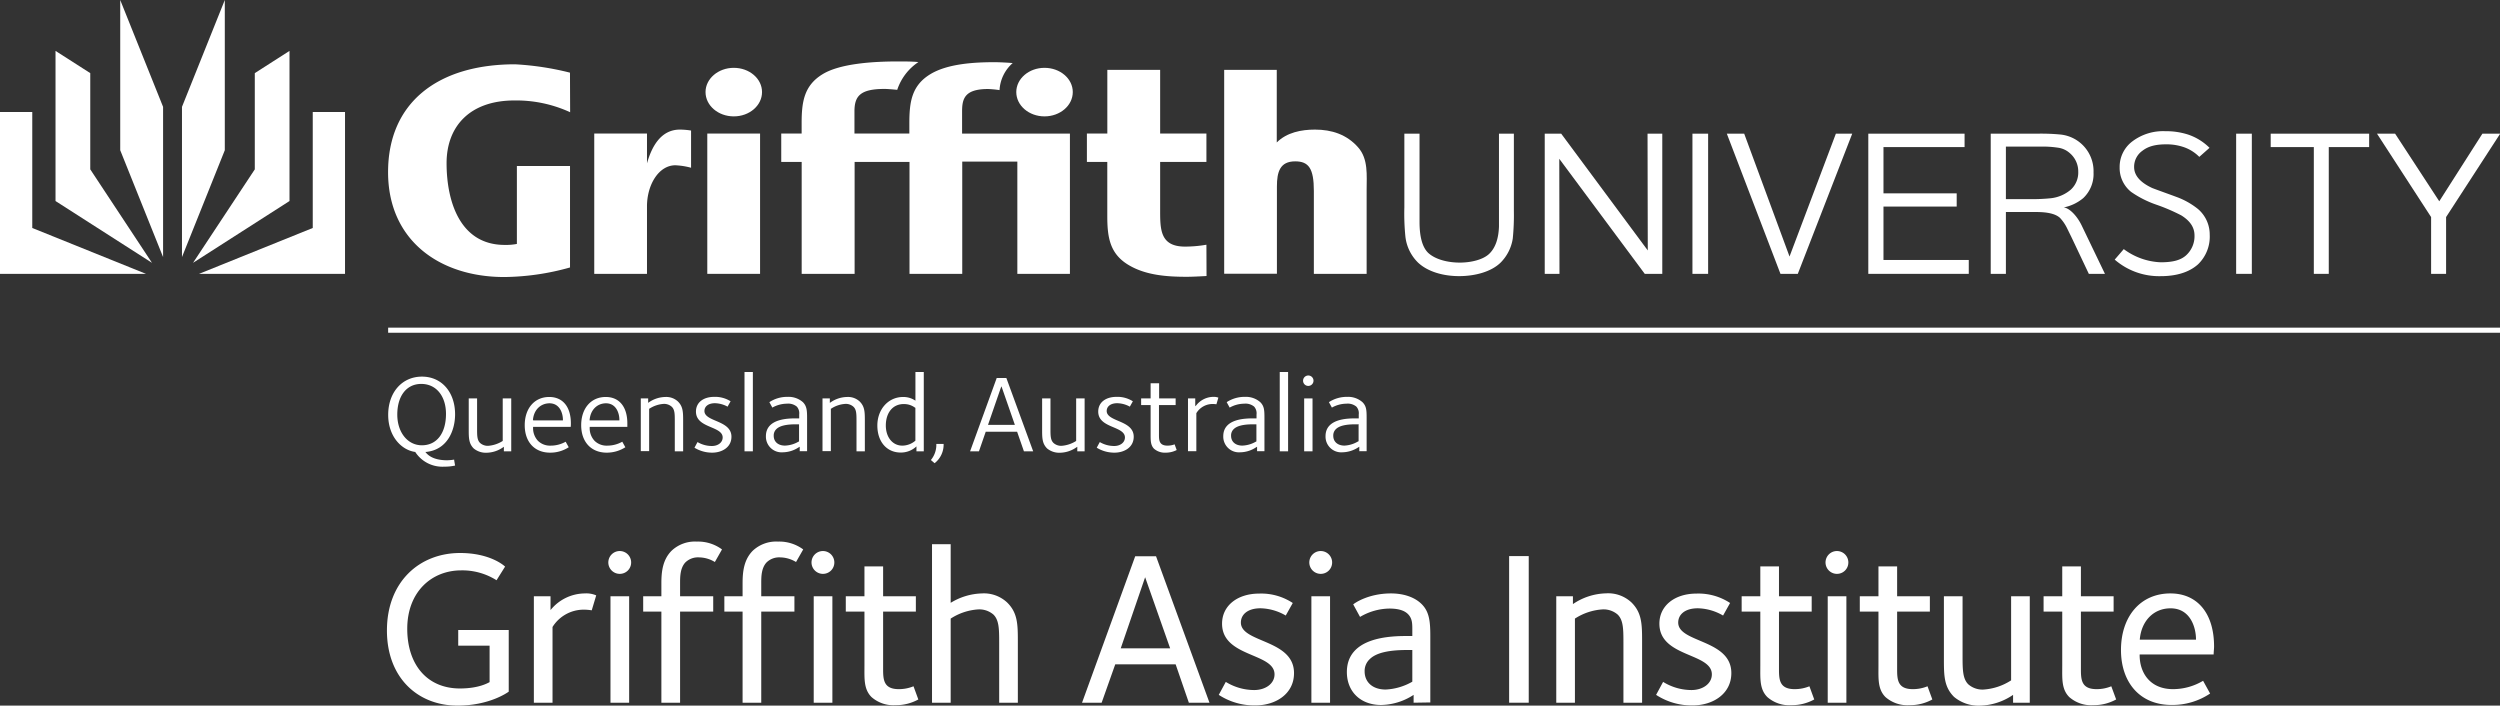 <svg id="Layer_1" data-name="Layer 1" xmlns="http://www.w3.org/2000/svg" viewBox="0 0 637.57 179.95"><rect x="0" y="0" width="637.57" height="179.95" fill="#333333" stroke="none"/><defs><style>.cls-1{fill:#fff;}</style></defs><path class="cls-1" d="M149.86,198.74c-10.14,0-18-7.11-18-19.15,0-12.49,8.35-19.77,18.65-19.77,7.39,0,11,3,11.48,3.47l-2.18,3.48a16.33,16.33,0,0,0-9-2.52c-7.61,0-13.77,5.54-13.77,14.89,0,9.19,5.09,15.23,13.44,15.23,4.87,0,7.22-1.45,7.56-1.62v-9.3h-8v-4h12.88v15.73C162.57,195.44,157.92,198.74,149.86,198.74Z" transform="translate(-33.18 -18.79)"/><path class="cls-1" d="M184.09,174.44a13,13,0,0,0-2-.17,9.37,9.37,0,0,0-8,4.42V198h-4.76V170.85h4.25v3.53a11.34,11.34,0,0,1,8.74-4.25,6.3,6.3,0,0,1,2.91.5Z" transform="translate(-33.18 -18.79)"/><path class="cls-1" d="M191.22,165.14a2.91,2.91,0,1,1,2.92-2.91A2.89,2.89,0,0,1,191.22,165.14ZM188.87,198V170.85h4.76V198Z" transform="translate(-33.18 -18.79)"/><path class="cls-1" d="M215.49,162.12a7.88,7.88,0,0,0-4-1.18,4.61,4.61,0,0,0-3.53,1.29c-1.34,1.46-1.34,3.7-1.34,5.26v3.36h8.45v3.92h-8.45V198h-4.77V174.77h-4.64v-3.92h4.64v-3.3c0-3,.34-6.05,2.64-8.34a8.66,8.66,0,0,1,6.38-2.3,10.27,10.27,0,0,1,6.44,2Z" transform="translate(-33.18 -18.79)"/><path class="cls-1" d="M236.19,162.12a8,8,0,0,0-4-1.18,4.6,4.6,0,0,0-3.52,1.29c-1.35,1.46-1.35,3.7-1.35,5.26v3.36h8.46v3.92h-8.46V198h-4.76V174.77h-4.65v-3.92h4.65v-3.3c0-3,.34-6.05,2.63-8.34a8.7,8.7,0,0,1,6.39-2.3,10.27,10.27,0,0,1,6.44,2Z" transform="translate(-33.18 -18.79)"/><path class="cls-1" d="M243.05,165.14a2.91,2.91,0,1,1,2.91-2.91A2.89,2.89,0,0,1,243.05,165.14ZM240.7,198V170.85h4.76V198Z" transform="translate(-33.18 -18.79)"/><path class="cls-1" d="M261.54,198.63a8.44,8.44,0,0,1-6.1-2.07c-2-2-1.8-4.71-1.8-7.95V174.77h-4.76v-3.92h4.76v-7.61h4.76v7.61h8.35v3.92H258.4v14.62c0,2.74.12,5.15,4,5.15a9.75,9.75,0,0,0,3.75-.73l1.23,3.36A11.78,11.78,0,0,1,261.54,198.63Z" transform="translate(-33.18 -18.79)"/><path class="cls-1" d="M288,198v-15.4c0-3.42-.05-5.66-1.45-7.06a5.53,5.53,0,0,0-3.81-1.34,14.63,14.63,0,0,0-7.11,2.35V198h-4.76V157.58h4.76v14.95a16,16,0,0,1,7.95-2.4,8.67,8.67,0,0,1,6.49,2.35c2.58,2.57,2.69,5.37,2.69,9.74V198Z" transform="translate(-33.18 -18.79)"/><path class="cls-1" d="M336.37,198,333,188.21h-15.4L314.13,198h-5l13.56-37.35H328L341.63,198Zm-11.15-32L319,184.13h12.6Z" transform="translate(-33.18 -18.79)"/><path class="cls-1" d="M353.31,198.69A16.58,16.58,0,0,1,344,196l1.79-3.31a13.84,13.84,0,0,0,7.23,2.08c2.91,0,5.2-1.63,5.2-4,0-5.54-13.38-4.31-13.38-12.93,0-4.59,3.92-7.67,9.46-7.67a14.64,14.64,0,0,1,8.57,2.4l-1.79,3.2a13.25,13.25,0,0,0-6.44-1.85c-3.3,0-5,1.62-5,3.64,0,5.21,13.55,4.25,13.55,12.88C363.22,195.66,358.63,198.69,353.31,198.69Z" transform="translate(-33.18 -18.79)"/><path class="cls-1" d="M370,165.14a2.91,2.91,0,1,1,2.91-2.91A2.89,2.89,0,0,1,370,165.14ZM367.62,198V170.85h4.76V198Z" transform="translate(-33.18 -18.79)"/><path class="cls-1" d="M393.69,198v-2a15.57,15.57,0,0,1-8.29,2.58c-5.26,0-8.73-3.42-8.73-8.4,0-9,11.25-9.19,15.45-9.19h1.24V179.2c0-1.51-.06-2.75-1.12-3.81s-2.8-1.4-4.76-1.4a15.07,15.07,0,0,0-7.45,2.13l-1.74-3.19c.28-.28,3.81-2.8,9.63-2.8,3,0,5.94.84,7.84,2.74s2.19,4.31,2.19,8.06v17Zm-.33-13.44H392c-4.32,0-7.79.61-9.52,2.35A4.1,4.1,0,0,0,381.2,190c0,2.74,2,4.64,5.38,4.64a15,15,0,0,0,6.78-2Z" transform="translate(-33.18 -18.79)"/><path class="cls-1" d="M418.05,198V160.61h5V198Z" transform="translate(-33.18 -18.79)"/><path class="cls-1" d="M447.2,198v-15.4c0-3.42-.05-5.66-1.45-7.06a5.53,5.53,0,0,0-3.81-1.34,14.63,14.63,0,0,0-7.11,2.35V198h-4.76V170.85h4.25v2a15.65,15.65,0,0,1,8.46-2.74,8.7,8.7,0,0,1,6.5,2.35c2.57,2.57,2.68,5.37,2.68,9.74V198Z" transform="translate(-33.18 -18.79)"/><path class="cls-1" d="M464.82,198.69a16.53,16.53,0,0,1-9.29-2.69l1.79-3.31a13.79,13.79,0,0,0,7.22,2.08c2.91,0,5.21-1.63,5.21-4,0-5.54-13.38-4.31-13.38-12.93,0-4.59,3.92-7.67,9.46-7.67a14.67,14.67,0,0,1,8.57,2.4l-1.79,3.2a13.25,13.25,0,0,0-6.44-1.85c-3.31,0-5,1.62-5,3.64,0,5.21,13.55,4.25,13.55,12.88C474.73,195.66,470.14,198.69,464.82,198.69Z" transform="translate(-33.18 -18.79)"/><path class="cls-1" d="M490,198.63a8.46,8.46,0,0,1-6.1-2.07c-2-2-1.79-4.71-1.79-7.95V174.77h-4.76v-3.92h4.76v-7.61h4.76v7.61h8.34v3.92h-8.34v14.62c0,2.74.11,5.15,4,5.15a9.83,9.83,0,0,0,3.76-.73l1.23,3.36A11.88,11.88,0,0,1,490,198.63Z" transform="translate(-33.18 -18.79)"/><path class="cls-1" d="M501.65,165.14a2.91,2.91,0,1,1,2.91-2.91A2.89,2.89,0,0,1,501.65,165.14ZM499.3,198V170.85h4.76V198Z" transform="translate(-33.18 -18.79)"/><path class="cls-1" d="M520.14,198.63a8.47,8.47,0,0,1-6.11-2.07c-2-2-1.79-4.71-1.79-7.95V174.77h-4.76v-3.92h4.76v-7.61H517v7.61h8.35v3.92H517v14.62c0,2.74.11,5.15,4,5.15a9.75,9.75,0,0,0,3.75-.73l1.23,3.36A11.78,11.78,0,0,1,520.14,198.63Z" transform="translate(-33.18 -18.79)"/><path class="cls-1" d="M546.57,198v-2a15.58,15.58,0,0,1-8.46,2.75,9.73,9.73,0,0,1-6.6-2.24c-2.58-2.58-2.58-5.49-2.58-9.86V170.85h4.76v15.4c0,3.42.06,5.66,1.46,7.06a5.48,5.48,0,0,0,3.8,1.34,14.68,14.68,0,0,0,7.12-2.35V170.85h4.76V198Z" transform="translate(-33.18 -18.79)"/><path class="cls-1" d="M567,198.63a8.44,8.44,0,0,1-6.1-2.07c-2-2-1.79-4.71-1.79-7.95V174.77h-4.76v-3.92h4.76v-7.61h4.76v7.61h8.34v3.92h-8.34v14.62c0,2.74.11,5.15,4,5.15a9.69,9.69,0,0,0,3.75-.73l1.24,3.36A11.88,11.88,0,0,1,567,198.63Z" transform="translate(-33.18 -18.79)"/><path class="cls-1" d="M597.72,185.69H578.85c-.06,4.65,2.63,8.85,8.51,8.85a15,15,0,0,0,7.67-2.13l1.79,3.25a17.24,17.24,0,0,1-9.85,2.91c-8.23,0-12.88-5.93-12.88-14,0-8.62,5-14.44,12.6-14.44,6.83,0,11.14,5,11.14,13.55C597.83,184.24,597.72,185.19,597.72,185.69Zm-11-11.76c-4.25,0-7.44,3.14-7.84,8h14.34C593.24,178.81,591.78,173.93,586.74,173.93Z" transform="translate(-33.18 -18.79)"/><polygon class="cls-1" points="46.41 65.56 57.33 38.31 57.33 0 46.41 27.25 46.41 65.56"/><polygon class="cls-1" points="73.83 12.98 73.83 51.27 49.23 67.03 64.98 43.19 64.98 18.65 73.83 12.98"/><polygon class="cls-1" points="50.76 69.84 79.76 58.14 79.76 28.57 87.99 28.57 87.99 69.84 50.76 69.84"/><polygon class="cls-1" points="41.59 65.56 30.66 38.31 30.66 0 41.59 27.25 41.59 65.56"/><polygon class="cls-1" points="14.16 12.98 14.16 51.27 38.76 67.03 23.02 43.19 23.02 18.65 14.16 12.98"/><polygon class="cls-1" points="37.23 69.84 8.23 58.14 8.23 28.57 0 28.57 0 69.84 37.23 69.84"/><path class="cls-1" d="M292.36,42.27c0,3.43,3.22,6.2,7.2,6.2s7.21-2.77,7.21-6.2-3.23-6.18-7.21-6.18S292.36,38.86,292.36,42.27Z" transform="translate(-33.18 -18.79)"/><path class="cls-1" d="M262,41.7c-1.19-.12-2.63-.23-3.22-.23-6.25,0-7.69,1.83-7.69,5.75v5.63h14V50.18c0-5.44.62-9.65,5.45-12.53,4.43-2.64,11.25-3,16.24-3,1.14,0,2.89.08,4.67.22a9.88,9.88,0,0,0-3.36,6.9,26.47,26.47,0,0,0-2.93-.28c-6,0-6.62,2.49-6.62,5.75v5.63h27.5V88.63H292.63V60H278.58V88.64H265.13V60.09h-14V88.63H237.63V60.09h-5.21V52.85h5.2V50.18c0-5.44.63-9.65,5.45-12.53,4.42-2.64,12.66-3.19,19-3.19,2.06,0,3.8,0,5.33.16A13.61,13.61,0,0,0,262,41.7Z" transform="translate(-33.18 -18.79)"/><path class="cls-1" d="M206.58,51.84c-5,0-7.25,4.57-8.4,8.6V52.85H184.73V88.63h13.45V71.41c0-5.5,3-10.47,7.24-10.47a18.34,18.34,0,0,1,4,.63V52.08A19,19,0,0,0,206.58,51.84Z" transform="translate(-33.18 -18.79)"/><rect class="cls-1" x="180.38" y="34.06" width="13.46" height="35.78"/><path class="cls-1" d="M213.11,42.27c0,3.43,3.22,6.2,7.21,6.2s7.2-2.77,7.2-6.2-3.23-6.18-7.2-6.18S213.11,38.86,213.11,42.27Z" transform="translate(-33.18 -18.79)"/><path class="cls-1" d="M340.85,81.2a32,32,0,0,1-5.44.48c-6.44,0-6.36-4.46-6.36-9.52V60.09h11.8V52.85h-11.8V36.6H315.58V52.85h-5.21v7.24h5.2V73.85c0,5.45.63,9.66,5.44,12.53,4.44,2.65,9.88,3,14.87,3,1,0,2.82-.07,5-.2Z" transform="translate(-33.18 -18.79)"/><path class="cls-1" d="M379.52,56.35c-2.88-3.26-6.69-4.51-11-4.51-3.43,0-7.16.71-9.73,3.28V36.6H345.38v52h13.45V66.35c0-3.71.77-6.41,4.66-6.41,3.46,0,4.76,1.82,4.76,7.56V88.64l13.46,0V67.25C381.71,63.51,382.17,59.31,379.52,56.35Z" transform="translate(-33.18 -18.79)"/><path class="cls-1" d="M178.58,47.41a32.88,32.88,0,0,0-14.21-3c-11.29,0-17.3,6.53-17.3,16,0,9.68,3.38,20.84,14.81,20.84A14.58,14.58,0,0,0,165,81V61.13h13.55V87a63.79,63.79,0,0,1-16.78,2.44c-16.39,0-29.62-9.28-29.62-26.75,0-17.74,12.69-27.5,32.39-27.5a72.83,72.83,0,0,1,14,2.13Z" transform="translate(-33.18 -18.79)"/><path class="cls-1" d="M563.19,62.56a5.93,5.93,0,0,1-1.89,4.59,9.44,9.44,0,0,1-5.13,2.2,47.55,47.55,0,0,1-5.7.22h-5.73V56.18h8.71a26,26,0,0,1,4.54.27,5.63,5.63,0,0,1,3.09,1.43A6.11,6.11,0,0,1,563.19,62.56ZM570,88.63,564.07,76.3c-1.17-2.44-3.13-4.47-4.59-4.61a11.15,11.15,0,0,0,5-2.39,8.46,8.46,0,0,0,2.61-6.52,9.39,9.39,0,0,0-8.41-9.68,52.71,52.71,0,0,0-5.91-.22H540.87V88.63h3.87V72.86h7.66c3,0,5,.46,6.14,1.5a10.78,10.78,0,0,1,1.72,2.47l1.32,2.7,4.31,9.1Z" transform="translate(-33.18 -18.79)"/><path class="cls-1" d="M415.84,85.8c-2.36,2.28-6.42,3.41-10.55,3.41s-8.11-1.17-10.55-3.53a11,11,0,0,1-3.14-6.52,58.57,58.57,0,0,1-.27-7.45V52.88h3.87V75.37c0,3.83.73,6.47,2.2,7.9,1.78,1.66,4.92,2.49,8.06,2.49,2.88,0,5.92-.74,7.48-2.21s2.41-3.81,2.52-7c0-.67,0-1.92,0-3.76V52.88h3.8v19.6a60.79,60.79,0,0,1-.28,7.13A11.06,11.06,0,0,1,415.84,85.8Z" transform="translate(-33.18 -18.79)"/><path class="cls-1" d="M452.64,88.63l-21.8-29.34.05,29.34h-3.76V52.88h4.2l22.08,29.78-.06-29.78h3.76V88.63Z" transform="translate(-33.18 -18.79)"/><path class="cls-1" d="M464.8,88.63V52.88h4V88.63Z" transform="translate(-33.18 -18.79)"/><path class="cls-1" d="M491.67,88.63h-4.42L473.57,52.88H478l11.56,31.33,11.82-31.33h4.17Z" transform="translate(-33.18 -18.79)"/><path class="cls-1" d="M509.65,88.63V52.88H534.2V56.3H513.52V68.1h18.67v3.37H513.52V85.09h21.75v3.54Z" transform="translate(-33.18 -18.79)"/><path class="cls-1" d="M594.06,58.8a10.25,10.25,0,0,0-4.17-2.56,13.56,13.56,0,0,0-4.29-.64c-2.64,0-4.53.48-6,1.61a5,5,0,0,0-2.16,4.17c0,2.16,1.56,3.95,4.66,5.38,2,.76,4.15,1.51,6.16,2.26a19.26,19.26,0,0,1,5.46,3.07,8.55,8.55,0,0,1,3,6.57,9.78,9.78,0,0,1-3,7.56c-2.25,2-5.47,3-9.51,3A17.29,17.29,0,0,1,572.49,85l2.31-2.68a16.86,16.86,0,0,0,9.41,3.36c2.85,0,4.93-.44,6.39-1.69a6.58,6.58,0,0,0,2.24-5.16c0-2-1.07-3.68-3.37-5.11A47.53,47.53,0,0,0,583.14,71a26.07,26.07,0,0,1-6.45-3.26,7.79,7.79,0,0,1-2.94-6.3A8.11,8.11,0,0,1,577,54.84a13,13,0,0,1,8.4-2.59,18.3,18.3,0,0,1,5.72.83,14.1,14.1,0,0,1,5.55,3.41Z" transform="translate(-33.18 -18.79)"/><path class="cls-1" d="M603.46,88.63V52.88h4V88.63Z" transform="translate(-33.18 -18.79)"/><path class="cls-1" d="M627.08,56.3V88.63h-3.81V56.3h-11V52.88h25.11V56.3Z" transform="translate(-33.18 -18.79)"/><path class="cls-1" d="M657,74.15V88.63h-3.82V74.15L639.38,52.88H644l11.26,17.24,11-17.24h4.54Z" transform="translate(-33.18 -18.79)"/><path class="cls-1" d="M139.1,134.09l0-.05H139c-3.39-.49-6.82-3.89-6.82-9.45,0-5.74,3.54-9.75,8.61-9.75s8.45,4,8.45,9.61c0,4.05-1.91,9-7.32,9.59l-.27,0,.17.2c1.05,1.27,2.91,1.93,5.38,1.93A11.67,11.67,0,0,0,149,136H149c0,.21.21,1.31.24,1.52a12,12,0,0,1-2.74.28A8.25,8.25,0,0,1,139.1,134.09Zm-4.6-9.57c0,4.54,2.64,7.83,6.27,7.83,3.79,0,6.15-3.06,6.15-8,0-4.58-2.53-7.65-6.3-7.65S134.5,119.77,134.5,124.52Z" transform="translate(-33.18 -18.79)"/><path class="cls-1" d="M163.56,120.4v13.49h-1.88v-1.16l-.28.19a7.51,7.51,0,0,1-4.16,1.33,4.83,4.83,0,0,1-3.25-1.09c-1.27-1.27-1.27-2.72-1.27-4.91V120.4h2.13v7.68c0,1.8,0,2.95.78,3.69a2.94,2.94,0,0,0,2,.72,8,8,0,0,0,3.7-1.21l.06-.05V120.4Z" transform="translate(-33.18 -18.79)"/><path class="cls-1" d="M167,127.23c0-4.31,2.51-7.2,6.25-7.2,3.46,0,5.52,2.52,5.52,6.74,0,0,0,.74-.05.88h-9.59s0,.19,0,.22a4.73,4.73,0,0,0,1.25,3.35,4.39,4.39,0,0,0,3.22,1.22,7.76,7.76,0,0,0,3.84-1l.78,1.41a8.64,8.64,0,0,1-4.82,1.38C169.46,134.2,167,131.46,167,127.23Zm2.15-1.35V126h7.59v-.15c0-1.56-.73-4.21-3.45-4.21C171,121.68,169.3,123.36,169.1,125.88Z" transform="translate(-33.18 -18.79)"/><path class="cls-1" d="M181.4,127.23c0-4.31,2.51-7.2,6.26-7.2,3.45,0,5.51,2.52,5.51,6.74,0,0,0,.74,0,.88h-9.6v.22a4.68,4.68,0,0,0,1.25,3.35,4.37,4.37,0,0,0,3.22,1.22,7.82,7.82,0,0,0,3.84-1l.78,1.41a8.77,8.77,0,0,1-4.82,1.38C183.91,134.2,181.4,131.46,181.4,127.23Zm2.15-1.35V126h7.59v-.15c0-1.56-.73-4.21-3.45-4.21C185.42,121.68,183.76,123.36,183.55,125.88Z" transform="translate(-33.18 -18.79)"/><path class="cls-1" d="M198.65,121.4l.08-.05a7.61,7.61,0,0,1,4.15-1.32,4.37,4.37,0,0,1,3.19,1.15c1.27,1.27,1.33,2.6,1.33,4.86v7.85h-2.13V126.2c0-1.8,0-2.94-.78-3.68a2.94,2.94,0,0,0-2-.73,7.55,7.55,0,0,0-3.7,1.23l-.06,0v10.83h-2.13V120.4h1.88v1.14Z" transform="translate(-33.18 -18.79)"/><path class="cls-1" d="M217.48,130.35c0-1.34-1.43-1.95-2.93-2.59-1.82-.77-3.88-1.64-3.88-4s1.92-3.76,4.67-3.76a7.39,7.39,0,0,1,4.16,1.13l-.77,1.37a7,7,0,0,0-3.22-.88c-1.63,0-2.68.78-2.68,2s1.4,1.85,2.89,2.48c1.87.8,4,1.7,4,4.07,0,2.79-2.54,4.06-4.89,4.06a8.59,8.59,0,0,1-4.54-1.26c.1-.19.67-1.25.78-1.44a7.14,7.14,0,0,0,3.61,1C216.3,132.55,217.48,131.63,217.48,130.35Z" transform="translate(-33.18 -18.79)"/><path class="cls-1" d="M225.18,113.66v20.23h-2.13V113.66Z" transform="translate(-33.18 -18.79)"/><path class="cls-1" d="M234.06,120a5.53,5.53,0,0,1,3.88,1.35c1,1,1.07,2.18,1.07,4v8.51h-1.88v-1.14l-.32.19a7.5,7.5,0,0,1-4,1.23,4,4,0,0,1-4.3-4.12c0-4.53,5.81-4.53,7.71-4.53H237v-1a2.54,2.54,0,0,0-.61-2,3.42,3.42,0,0,0-2.52-.75,7.68,7.68,0,0,0-3.72,1l-.76-1.39A8.28,8.28,0,0,1,234.06,120Zm2.76,7h-.71c-2.49,0-4.11.4-4.94,1.23a2.23,2.23,0,0,0-.67,1.69c0,1.53,1.13,2.51,2.88,2.51a7.29,7.29,0,0,0,3.32-.94l.26-.13v-4.36Z" transform="translate(-33.18 -18.79)"/><path class="cls-1" d="M245,121.4l.08-.05a7.58,7.58,0,0,1,4.14-1.32,4.35,4.35,0,0,1,3.2,1.15c1.27,1.27,1.32,2.6,1.32,4.86v7.85h-2.13V126.2c0-1.79,0-2.94-.78-3.68a2.93,2.93,0,0,0-2-.73,7.41,7.41,0,0,0-3.7,1.23l-.06,0v10.83h-2.13V120.4h1.87v1.14Z" transform="translate(-33.18 -18.79)"/><path class="cls-1" d="M268.77,113.66v20.23H266.9v-1.26l-.26.23a5.74,5.74,0,0,1-3.76,1.34c-3.56,0-5.95-2.77-5.95-6.89s2.77-7.28,6.58-7.28a5.41,5.41,0,0,1,2.87.78l.26.16v-7.31Zm-9.68,13.65c0,3,1.74,5.13,4.21,5.13a5.2,5.2,0,0,0,3.24-1.19l.09-.08v-8.4l-.08,0a4.6,4.6,0,0,0-2.83-.93C260.91,121.79,259.09,124,259.09,127.31Z" transform="translate(-33.18 -18.79)"/><path class="cls-1" d="M273.83,132v.21a6,6,0,0,1-2.3,4.71l-.95-.81a6.09,6.09,0,0,0,1.39-3.63V132Z" transform="translate(-33.18 -18.79)"/><path class="cls-1" d="M289.83,115.19l6.84,18.7h-2.36l-1.74-5h-8s-1.67,4.77-1.73,5h-2.26l6.79-18.7Zm-1.42,2.52-3.26,9.43H292l-3.42-9.83Z" transform="translate(-33.18 -18.79)"/><path class="cls-1" d="M309.79,120.4v13.49h-1.87v-1.16l-.29.19a7.51,7.51,0,0,1-4.15,1.33,4.84,4.84,0,0,1-3.26-1.09c-1.27-1.27-1.27-2.72-1.27-4.91V120.4h2.13v7.68c0,1.8,0,2.95.79,3.69a2.93,2.93,0,0,0,2,.72,8,8,0,0,0,3.7-1.21l.06-.05V120.4Z" transform="translate(-33.18 -18.79)"/><path class="cls-1" d="M320.07,130.35c0-1.34-1.43-1.95-2.93-2.59-1.82-.77-3.88-1.64-3.88-4s1.92-3.76,4.67-3.76a7.33,7.33,0,0,1,4.16,1.13l-.77,1.37a6.91,6.91,0,0,0-3.22-.88c-1.63,0-2.68.78-2.68,2s1.41,1.85,2.89,2.48c1.88.8,4,1.7,4,4.07,0,2.79-2.53,4.06-4.9,4.06a8.58,8.58,0,0,1-4.53-1.26c.1-.19.67-1.25.78-1.44a7.15,7.15,0,0,0,3.62,1C318.89,132.55,320.07,131.63,320.07,130.35Z" transform="translate(-33.18 -18.79)"/><path class="cls-1" d="M328.79,116.53v3.87H333v1.7h-4.25v7.58c0,1.29,0,2.76,2.17,2.76a5.08,5.08,0,0,0,1.82-.33l.53,1.45a6,6,0,0,1-2.78.67,4.19,4.19,0,0,1-3-1c-.88-.89-.87-2.13-.87-3.58V122.1h-2.42v-1.7h2.42v-3.87Z" transform="translate(-33.18 -18.79)"/><path class="cls-1" d="M338.27,122.14l0,0A5.61,5.61,0,0,1,342.6,120a3.28,3.28,0,0,1,1.3.2l-.5,1.69a6.92,6.92,0,0,0-.92-.07,4.84,4.84,0,0,0-4.11,2.2l-.09.14v9.7h-2.13V120.4H338v2Z" transform="translate(-33.18 -18.79)"/><path class="cls-1" d="M350.7,120a5.53,5.53,0,0,1,3.88,1.35c1,1,1.07,2,1.07,4v8.51h-1.88v-1.14l-.32.19a7.47,7.47,0,0,1-4,1.23,4,4,0,0,1-4.3-4.12c0-4.53,5.81-4.53,7.71-4.53h.77v-1a2.54,2.54,0,0,0-.61-2,3.44,3.44,0,0,0-2.52-.75,7.7,7.7,0,0,0-3.72,1l-.76-1.39A8.34,8.34,0,0,1,350.7,120Zm2.76,7h-.71c-2.49,0-4.1.4-4.94,1.23a2.22,2.22,0,0,0-.67,1.69c0,1.53,1.13,2.51,2.87,2.51a7.29,7.29,0,0,0,3.33-.94l.26-.13v-4.36Z" transform="translate(-33.18 -18.79)"/><path class="cls-1" d="M361.68,113.66v20.23h-2.13V113.66Z" transform="translate(-33.18 -18.79)"/><path class="cls-1" d="M365.5,115.88a1.33,1.33,0,1,1,1.33,1.33A1.32,1.32,0,0,1,365.5,115.88Z" transform="translate(-33.18 -18.79)"/><path class="cls-1" d="M367.91,120.4v13.49h-2.13V120.4Z" transform="translate(-33.18 -18.79)"/><path class="cls-1" d="M376.76,120a5.53,5.53,0,0,1,3.88,1.35c1,1,1.07,2,1.07,4v8.51h-1.87v-1.14l-.33.2a7.63,7.63,0,0,1-4,1.22,4,4,0,0,1-4.28-4.12c0-4.53,5.8-4.53,7.7-4.53h.77v-1a2.53,2.53,0,0,0-.61-2,3.44,3.44,0,0,0-2.52-.75,7.68,7.68,0,0,0-3.72,1l-.76-1.39A8.34,8.34,0,0,1,376.76,120Zm2.76,7h-.71c-2.49,0-4.1.4-4.94,1.23a2.23,2.23,0,0,0-.67,1.69c0,1.53,1.13,2.51,2.88,2.51a7.36,7.36,0,0,0,3.33-1l.25-.12v-4.36Z" transform="translate(-33.18 -18.79)"/><rect class="cls-1" x="98.99" y="83.56" width="538.58" height="1.3"/></svg>